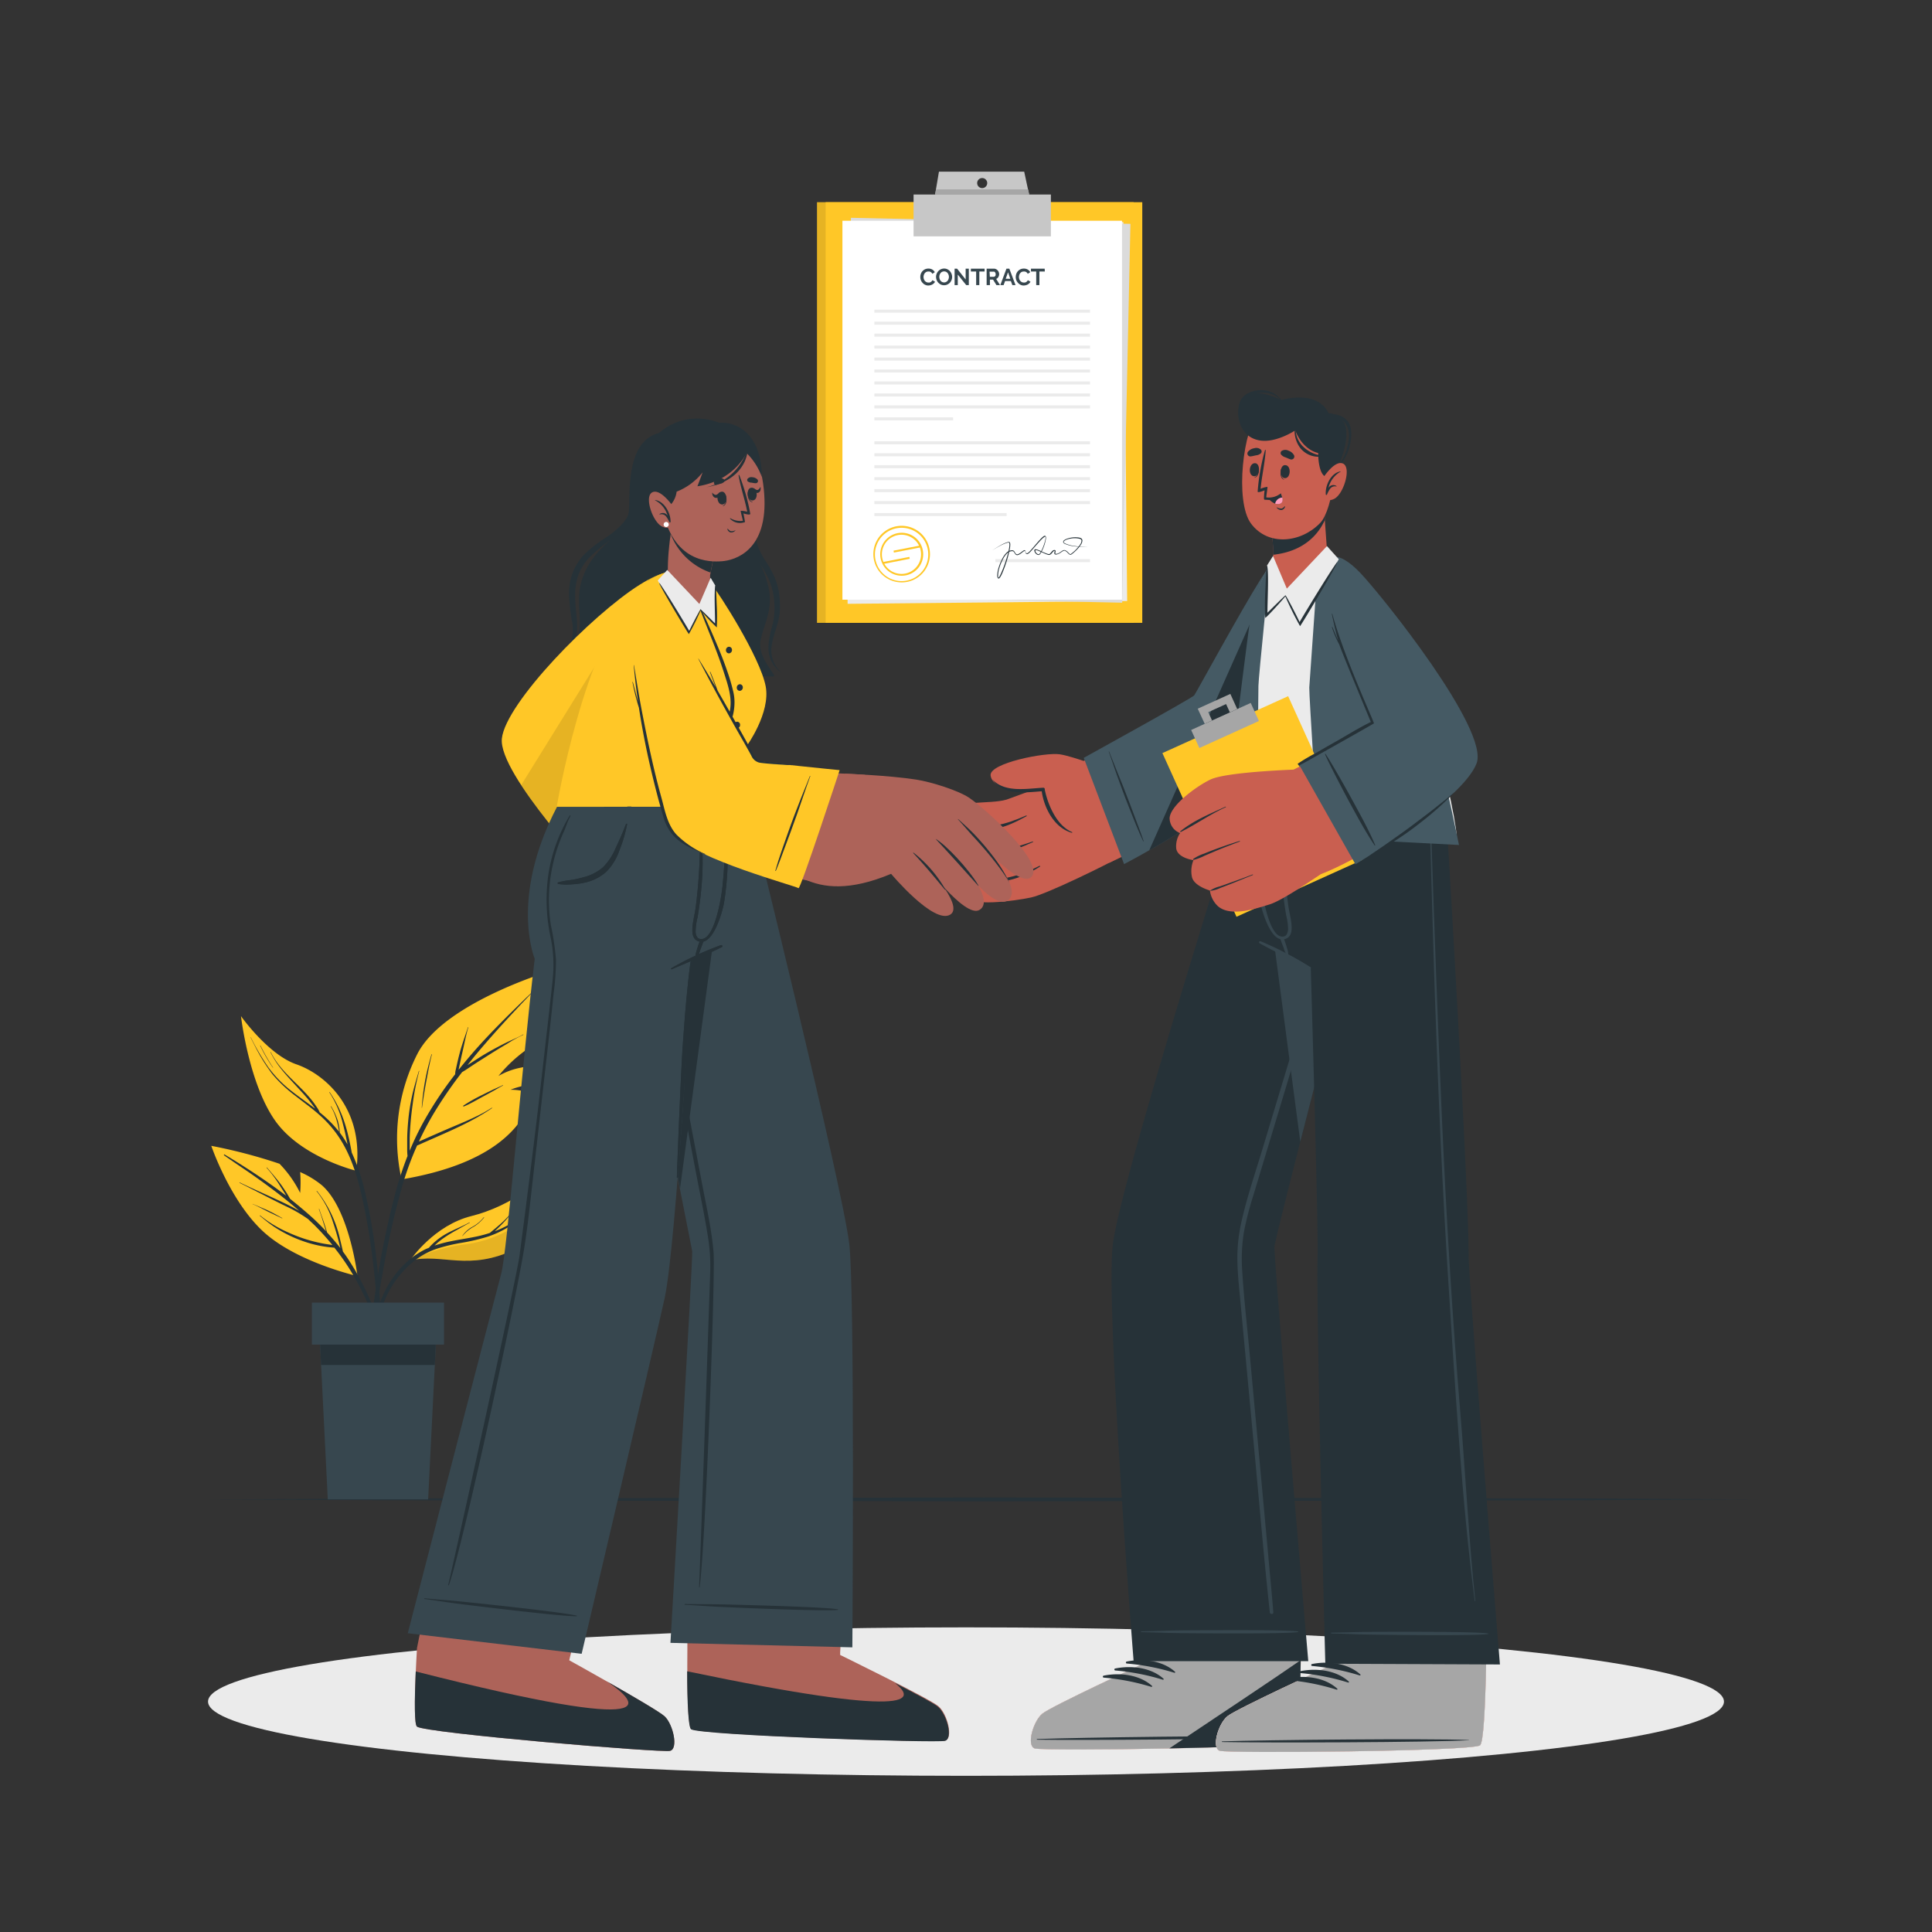 <svg xmlns="http://www.w3.org/2000/svg" viewBox="0 0 500 500"><rect x="0" y="0" width="500" height="500" fill="#333333" stroke="none"/><g id="freepik--Shadow--inject-124"><ellipse cx="250" cy="440.37" rx="196.16" ry="19.21" style="fill:#ebebeb"></ellipse></g><g id="freepik--Floor--inject-124"><polygon points="52.94 388.04 103.35 387.79 153.76 387.71 254.59 387.54 355.42 387.7 405.83 387.79 456.25 388.04 405.83 388.28 355.42 388.37 254.59 388.54 153.76 388.37 103.35 388.28 52.94 388.04" style="fill:#263238"></polygon></g><g id="freepik--Plant--inject-124"><path d="M92.51,330.25s-15.75-3.57-24.38-11.52-13.45-22.19-13.45-22.19a135.69,135.69,0,0,1,17.66,4.64,29.58,29.58,0,0,1,5.34,7.55,35.44,35.44,0,0,0,0-5.4,24,24,0,0,1,5.61,3.4C90.48,313,92.51,330.25,92.51,330.25Z" style="fill:#FFC727"></path><path d="M64.51,303.46C62.37,302,60.18,300.54,58,299a.12.12,0,0,1,.13-.21c4.06,2.43,8.06,5,11.93,7.73,1.35.95,2.67,1.93,4,2.93l-.27-.46c-.47-.79-1-1.57-1.47-2.34A33.11,33.11,0,0,0,69,302.22c0-.05,0-.12.08-.07,1.22,1.41,2.44,2.81,3.56,4.31.54.72,1,1.45,1.5,2.21.25.39.48.79.71,1.19l.23.4c2,1.6,4,3.27,5.91,5q1.76,1.63,3.39,3.38c-.61-1.9-1.14-3.83-1.85-5.71,0-.06.08-.09.1,0,.69,2,1.44,3.94,2,6q1.82,2,3.45,4.06l-.06-.25c-.18-.75-.37-1.49-.56-2.22-.39-1.43-.81-2.84-1.29-4.24a24.47,24.47,0,0,0-4.23-8c0-.05,0-.12.08-.07a30.66,30.66,0,0,1,6,12.59c.17.67.33,1.34.48,2,.08.36.18.72.24,1.09.47.64.94,1.29,1.39,2a68.35,68.35,0,0,1,6.66,13.06,151.54,151.54,0,0,1,5,15.73.09.09,0,0,1-.17,0c-3.07-9.21-6.22-18.56-11.49-26.79a59.66,59.66,0,0,0-3.6-5,29.77,29.77,0,0,1-7.65-1.53,33.77,33.77,0,0,1-7.68-3.7c-1.38-.9-2.65-1.94-3.93-3a.06.06,0,1,1,.07-.09,31.6,31.6,0,0,0,7.22,4.37,39,39,0,0,0,7.94,2.66c1.16.26,2.34.44,3.52.6q-2.19-2.68-4.64-5.14c-.54-.53-1.09-1-1.63-1.55A37.25,37.25,0,0,0,74,312.18c-2.58-1.25-5.12-2.57-7.67-3.87-1.45-.73-2.88-1.48-4.33-2.19-.06,0,0-.12.06-.09,2.59,1.25,5.21,2.41,7.83,3.61,2.45,1.13,4.94,2.26,7.3,3.58l.3.18c-2.13-1.86-4.34-3.63-6.6-5.33Q67.74,305.7,64.51,303.46Z" style="fill:#263238"></path><path d="M65.41,311.58c1.28.56,2.58,1.06,3.85,1.65s2.54,1.32,3.77,2c.06,0,0,.11,0,.09-1.25-.6-2.52-1.17-3.77-1.79s-2.53-1.33-3.83-1.9C65.31,311.65,65.34,311.55,65.41,311.58Z" style="fill:#263238"></path><path d="M143.65,250.91A22.47,22.47,0,0,0,139,264c-.06,1.41.17,3.37.33,5.69A37.23,37.23,0,0,0,129,278.46,18.7,18.7,0,0,1,139.39,276a30.21,30.21,0,0,1-.6,4.71,17.65,17.65,0,0,0-6.68,1.32,14.83,14.83,0,0,1,6,1.2c-2.8,8.93-11.15,18.1-34.18,22A48.27,48.27,0,0,1,108,272.78C114.93,259.2,143.65,250.91,143.65,250.91Z" style="fill:#FFC727"></path><path d="M96,343.4c.4-3.81.91-7.62,1.49-11.41a228.26,228.26,0,0,1,4.65-22.55,88.52,88.52,0,0,1,3.33-10.27,14.33,14.33,0,0,1-.09-1.85c0-.74,0-1.47,0-2.21,0-1.48.09-2.95.21-4.42a52.78,52.78,0,0,1,1.42-8.64c.42-1.64.91-3.25,1.39-4.88,0-.06.12,0,.1,0a64.71,64.71,0,0,0-1.7,8.62,81,81,0,0,0-.77,8.65c0,.79,0,1.58,0,2.37,0,.34,0,.68,0,1a73.16,73.16,0,0,1,3.88-8,97,97,0,0,1,7.89-11.8,5.08,5.08,0,0,1,.18-1.29c.11-.51.22-1,.34-1.54.24-1.05.5-2.1.78-3.14.58-2.08,1.33-4.1,2-6.16a.05.05,0,1,1,.1,0c-.61,2-1,4.15-1.48,6.23-.23,1-.46,2-.68,3.08-.12.52-.23,1-.33,1.55a.36.36,0,0,0,0,.11q1.39-1.75,2.85-3.47c4.4-5.16,9.22-9.92,14.08-14.64.59-.58,1.2-1.15,1.81-1.72a0,0,0,1,1,.07.07c-4.64,4.84-9.2,9.74-13.53,14.86q-1.55,1.83-3,3.7l1.57-1c1.34-.88,2.7-1.73,4.09-2.51s2.81-1.55,4.25-2.26,3.05-1.33,4.48-2.16c.06,0,.11.07.05.09a33.73,33.73,0,0,0-4.2,2.33c-1.41.83-2.81,1.67-4.18,2.54s-2.72,1.71-4.06,2.58c-1.12.73-2.23,1.53-3.39,2.2a109.24,109.24,0,0,0-7.38,10.74,78.07,78.07,0,0,0-3.81,7.24c.27-.13.55-.24.82-.36l2.11-.94,4.08-1.78c2.58-1.12,5.2-2.15,7.74-3.39a35.31,35.31,0,0,0,4.13-2.29c.06,0,.11.05.06.09-4.73,3.26-10,5.55-15.25,7.86l-2.27,1c-.62.27-1.24.58-1.88.82a79.15,79.15,0,0,0-3.9,10.68,214.7,214.7,0,0,0-5,22.28C97.6,337,96.7,344.53,96,352.14c-.08.95-.17,1.89-.28,2.84a.3.3,0,0,1-.6,0C95.17,351.11,95.57,347.24,96,343.4Z" style="fill:#263238"></path><path d="M110,279.78c.42-2.34,1-4.63,1.67-6.92,0-.07.12,0,.11,0-.59,2.25-1,4.54-1.43,6.83s-.81,4.66-1.14,7a0,0,0,0,1-.06,0A60.21,60.21,0,0,1,110,279.78Z" style="fill:#263238"></path><path d="M119.92,286.13a42.36,42.36,0,0,1,5-2.82c.84-.43,1.69-.84,2.54-1.25s1.78-.78,2.65-1.22c.07,0,.12.06.06.09-.85.43-1.65.94-2.47,1.39s-1.71.94-2.56,1.4c-1.69.9-3.34,1.91-5.11,2.64A.13.13,0,0,1,119.92,286.13Z" style="fill:#263238"></path><path d="M92.22,303S77.65,299.5,71,289.73c-6.39-9.34-8.45-25.25-8.62-26.65.27,1.29,3.27,15.19,13.19,21.67C83.12,289.71,90.46,293.79,92.22,303Z" style="fill:#263238;opacity:0.1"></path><path d="M78.77,277.81a18.51,18.51,0,0,1,5.37,8.85s0,0,0,0a21.8,21.8,0,0,0-5.4-8.78C78.65,277.84,78.72,277.76,78.77,277.81Z" style="fill:#263238"></path><path d="M92.22,303S77.65,299.5,71,289.73c-6.39-9.34-8.45-25.25-8.62-26.65a.62.62,0,0,1,0-.09s7,9.93,14.33,12.46S94.32,286.75,92.22,303Z" style="fill:#FFC727"></path><path d="M64.91,268.46a60.58,60.58,0,0,0,4.5,7.71,31,31,0,0,0,6,6.16c2,1.57,4.07,3,6.07,4.54l0-.07c-.38-.56-.78-1.1-1.2-1.63-.83-1.07-1.74-2.08-2.66-3.07-1.81-2-3.66-3.89-5.28-6A22.48,22.48,0,0,1,70,272.32c0-.06.07-.1.1,0,2.37,4.93,7.09,8.08,10.45,12.24a20.2,20.2,0,0,1,1.35,1.84,7.66,7.66,0,0,1,.84,1.48,31.05,31.05,0,0,1,5,5,19.48,19.48,0,0,0-.59-2.83,14,14,0,0,0-1.54-3.68.05.05,0,0,1,.09-.06,17.64,17.64,0,0,1,1.7,3.66,13.06,13.06,0,0,1,.53,3.15h0a27.89,27.89,0,0,1,2,3.06c-.06-.31-.11-.62-.18-.93-.29-1.46-.61-2.9-1-4.34a26.05,26.05,0,0,0-3.51-8.2.05.05,0,0,1,.09-.06,31.07,31.07,0,0,1,3.89,8c.46,1.43.83,2.88,1.16,4.35.16.71.3,1.43.44,2.15.07.38.15.76.21,1.14a52.09,52.09,0,0,1,3.36,9.88,143.68,143.68,0,0,1,3.11,18.42,152.21,152.21,0,0,1,1,19.56c0,.82-.06,1.64-.1,2.46,0,.21-.33.24-.34,0-.14-3.24-.23-6.47-.42-9.7s-.47-6.46-.82-9.68a173.84,173.84,0,0,0-3-18.84c-1.18-5.32-2.72-10.69-5.63-15.35a28.86,28.86,0,0,0-5.25-6.25c-2-1.84-4.28-3.44-6.43-5.14A35.58,35.58,0,0,1,70.5,278a46.52,46.52,0,0,1-4.64-7.52c-.34-.66-.69-1.32-1-2C64.79,268.46,64.88,268.4,64.91,268.46Z" style="fill:#263238"></path><path d="M67.42,270.6a49.88,49.88,0,0,0,3.25,5.68s0,.08-.07,0a39.63,39.63,0,0,1-3.28-5.69C67.29,270.57,67.39,270.54,67.42,270.6Z" style="fill:#263238"></path><path d="M145.68,296.54s.23,20.7-12.15,26.68-19,1-27.42,3h0c.33-.5,6.33-9.13,15.88-11.5C131.82,312.26,142.7,305.16,145.68,296.54Z" style="fill:#FFC727"></path><path d="M145.68,296.54s.23,20.7-12.15,26.68-19,1-27.42,3h0a46.87,46.87,0,0,1,14.08-4.15C128,321.12,142.91,316,145.68,296.54Z" style="opacity:0.1"></path><path d="M105.29,326.59a21,21,0,0,1,4.92-3.34l.81-.34a6.27,6.27,0,0,1,.42-.48c.37-.38.76-.76,1.16-1.1a17.5,17.5,0,0,1,2.49-1.8c2.06-1.21,4.3-2,6.4-3.17.06,0,.11.06.05.09-1,.54-2,1.14-3.05,1.72s-2,1.12-2.94,1.74a20.62,20.62,0,0,0-2.45,1.84q-.31.28-.63.6a35.23,35.23,0,0,1,4.18-1.11c2.27-.46,4.56-.78,6.82-1.26a34,34,0,0,0,3.29-.89c1-.83,2-1.65,3-2.54A24.45,24.45,0,0,0,133,313c0-.06.13,0,.09.05a36.87,36.87,0,0,1-5.07,5.6c.53-.2,1.06-.42,1.58-.65a25.53,25.53,0,0,0,10.55-8.78.05.05,0,1,1,.09.06,29,29,0,0,1-8.53,8.19,25.64,25.64,0,0,1-5.4,2.55,51,51,0,0,1-6.7,1.59,46.34,46.34,0,0,0-6.56,1.56,19.83,19.83,0,0,0-5.5,2.89,25.74,25.74,0,0,0-7.42,9.2A46.17,46.17,0,0,0,96,350.4c0,.22-.37.22-.36,0C96.26,341.69,98.58,332.63,105.29,326.59Z" style="fill:#263238"></path><path d="M119.66,319.84a7.13,7.13,0,0,1,2.54-2.31,9.43,9.43,0,0,0,3-2.51s.13,0,.09.06a10.15,10.15,0,0,1-2.67,2.39,9.59,9.59,0,0,0-2.92,2.41A0,0,0,1,1,119.66,319.84Z" style="fill:#263238"></path><polygon points="113.09 341.87 112.53 353.25 110.8 388.04 84.83 388.04 83.1 353.25 82.54 341.87 113.09 341.87" style="fill:#37474f"></polygon><polygon points="113.09 341.87 112.53 353.25 83.1 353.25 82.54 341.87 113.09 341.87" style="fill:#263238"></polygon><rect x="80.72" y="337.12" width="34.19" height="10.86" style="fill:#37474f"></rect></g><g id="freepik--Agreement--inject-124"><rect x="211.44" y="52.33" width="81.95" height="108.86" style="fill:#FFC727"></rect><g style="opacity:0.1"><rect x="211.44" y="52.33" width="81.95" height="108.86"></rect></g><rect x="213.67" y="52.33" width="81.95" height="108.86" style="fill:#FFC727"></rect><rect x="219.14" y="57.13" width="72.35" height="98.07" transform="matrix(1, -0.01, 0.01, 1, -1.33, 3.26)" style="fill:#ebebeb"></rect><rect x="206.27" y="69.99" width="98.07" height="72.35" transform="translate(143.66 359.12) rotate(-88.76)" style="fill:#dbdbdb"></rect><rect x="218.02" y="57.13" width="72.35" height="98.07" style="fill:#fff"></rect><rect x="226.29" y="80.14" width="55.81" height="0.79" style="fill:#ebebeb"></rect><rect x="226.29" y="83.24" width="55.81" height="0.79" style="fill:#ebebeb"></rect><rect x="226.29" y="86.34" width="55.81" height="0.79" style="fill:#ebebeb"></rect><rect x="226.29" y="89.43" width="55.81" height="0.79" style="fill:#ebebeb"></rect><rect x="226.29" y="92.53" width="55.81" height="0.79" style="fill:#ebebeb"></rect><rect x="226.29" y="95.62" width="55.81" height="0.79" style="fill:#ebebeb"></rect><rect x="226.29" y="98.72" width="55.81" height="0.79" style="fill:#ebebeb"></rect><rect x="226.29" y="101.82" width="55.81" height="0.79" style="fill:#ebebeb"></rect><rect x="226.29" y="104.91" width="55.81" height="0.79" style="fill:#ebebeb"></rect><rect x="226.29" y="108.01" width="20.37" height="0.79" style="fill:#ebebeb"></rect><rect x="226.29" y="114.2" width="55.81" height="0.79" style="fill:#ebebeb"></rect><rect x="226.29" y="117.3" width="55.81" height="0.79" style="fill:#ebebeb"></rect><rect x="226.29" y="120.39" width="55.81" height="0.79" style="fill:#ebebeb"></rect><rect x="226.29" y="123.49" width="55.81" height="0.79" style="fill:#ebebeb"></rect><rect x="226.29" y="126.58" width="55.81" height="0.79" style="fill:#ebebeb"></rect><rect x="226.29" y="129.68" width="55.81" height="0.79" style="fill:#ebebeb"></rect><rect x="226.29" y="132.78" width="34.22" height="0.79" style="fill:#ebebeb"></rect><rect x="257.61" y="144.7" width="24.49" height="0.79" style="fill:#ebebeb"></rect><path d="M238.18,71.63a2.06,2.06,0,0,1,.14-.77,2,2,0,0,1,.41-.68,2.19,2.19,0,0,1,.66-.49,2.11,2.11,0,0,1,.89-.18,1.92,1.92,0,0,1,1,.25,1.67,1.67,0,0,1,.64.68l-.63.43a1.14,1.14,0,0,0-.21-.3.87.87,0,0,0-.25-.19,1.15,1.15,0,0,0-.29-.11,1.53,1.53,0,0,0-.3,0,1.16,1.16,0,0,0-.54.12,1.35,1.35,0,0,0-.38.33,1.25,1.25,0,0,0-.23.46,1.49,1.49,0,0,0-.08.5,1.71,1.71,0,0,0,.09.55,1.58,1.58,0,0,0,.25.46,1.23,1.23,0,0,0,.4.31,1.07,1.07,0,0,0,.51.12l.3,0a1,1,0,0,0,.29-.12,1.1,1.1,0,0,0,.46-.49l.67.39a1.1,1.1,0,0,1-.29.42,2.17,2.17,0,0,1-.42.31,2.23,2.23,0,0,1-.51.19,2.49,2.49,0,0,1-.53.07,1.78,1.78,0,0,1-.83-.2,2,2,0,0,1-.65-.5,2.1,2.1,0,0,1-.43-.7A2.22,2.22,0,0,1,238.18,71.63Z" style="fill:#37474f"></path><path d="M244.33,73.82a2,2,0,0,1-.85-.18,2.47,2.47,0,0,1-.66-.49,2.26,2.26,0,0,1-.57-1.49,2.1,2.1,0,0,1,.16-.82,2.26,2.26,0,0,1,.44-.69,1.94,1.94,0,0,1,.66-.47,2,2,0,0,1,.84-.18,1.82,1.82,0,0,1,.84.19,2.1,2.1,0,0,1,.65.49,2.37,2.37,0,0,1,.42.7,2.17,2.17,0,0,1,.15.79,2,2,0,0,1-.16.81,2.06,2.06,0,0,1-.43.69,2,2,0,0,1-.66.47A1.9,1.9,0,0,1,244.33,73.82Zm-1.24-2.16a1.6,1.6,0,0,0,.09.53,1.19,1.19,0,0,0,.24.46,1.12,1.12,0,0,0,.39.32,1.11,1.11,0,0,0,.52.12,1,1,0,0,0,.53-.13,1.12,1.12,0,0,0,.39-.32,1.35,1.35,0,0,0,.24-.46,1.54,1.54,0,0,0,.09-.52,1.6,1.6,0,0,0-.09-.53,1.36,1.36,0,0,0-.25-.46,1.12,1.12,0,0,0-.39-.32,1.21,1.21,0,0,0-.52-.11,1.15,1.15,0,0,0-.53.12,1.12,1.12,0,0,0-.39.32,1.6,1.6,0,0,0-.32,1Z" style="fill:#37474f"></path><path d="M247.87,71.06v2.73h-.82V69.53h.64l2.22,2.8V69.54h.82v4.25h-.67Z" style="fill:#37474f"></path><path d="M254.81,70.26h-1.36v3.53h-.82V70.26h-1.37v-.73h3.55Z" style="fill:#37474f"></path><path d="M255.34,73.79V69.53h1.88a1.19,1.19,0,0,1,.54.12,1.27,1.27,0,0,1,.43.33,1.51,1.51,0,0,1,.29.45,1.55,1.55,0,0,1,.1.52,1.42,1.42,0,0,1-.21.75,1.16,1.16,0,0,1-.56.49l1,1.6h-.93L257,72.36h-.81v1.43Zm.83-2.15h1a.43.43,0,0,0,.22-.06.47.47,0,0,0,.17-.15.7.7,0,0,0,.11-.21.84.84,0,0,0,0-.27.64.64,0,0,0-.05-.28.78.78,0,0,0-.12-.22.62.62,0,0,0-.19-.14.41.41,0,0,0-.21,0h-1Z" style="fill:#37474f"></path><path d="M260.47,69.53h.74l1.61,4.26H262l-.39-1.06h-1.49l-.39,1.06h-.85Zm1,2.62-.59-1.68-.61,1.68Z" style="fill:#37474f"></path><path d="M262.88,71.63a2.28,2.28,0,0,1,.14-.77,2,2,0,0,1,.41-.68,2.19,2.19,0,0,1,.66-.49,2.11,2.11,0,0,1,.89-.18,2,2,0,0,1,1,.25,1.74,1.74,0,0,1,.64.68l-.64.43a1.12,1.12,0,0,0-.2-.3.91.91,0,0,0-.26-.19,1,1,0,0,0-.29-.11l-.29,0a1.2,1.2,0,0,0-.55.12,1.35,1.35,0,0,0-.38.33,1.42,1.42,0,0,0-.23.46,1.8,1.8,0,0,0-.08.5,1.71,1.71,0,0,0,.09.55,1.4,1.4,0,0,0,.26.46,1.3,1.3,0,0,0,.39.31,1.07,1.07,0,0,0,.51.12l.3,0a1.25,1.25,0,0,0,.3-.12,1.21,1.21,0,0,0,.26-.2,1,1,0,0,0,.19-.29l.68.39a1.25,1.25,0,0,1-.3.42,1.9,1.9,0,0,1-.42.31,2.23,2.23,0,0,1-.51.19,2.41,2.41,0,0,1-.53.07,1.78,1.78,0,0,1-.83-.2,2,2,0,0,1-.65-.5,2.49,2.49,0,0,1-.43-.7A2.22,2.22,0,0,1,262.88,71.63Z" style="fill:#37474f"></path><path d="M270.4,70.26H269v3.53h-.83V70.26h-1.36v-.73h3.55Z" style="fill:#37474f"></path><path d="M256.86,142.41c.61-.42,1.24-.81,1.88-1.18a9.3,9.3,0,0,1,2-.92,2.74,2.74,0,0,1,.28-.05.3.3,0,0,1,.31.1,1.12,1.12,0,0,1,.13.58,6.73,6.73,0,0,1-.12,1.11c-.13.73-.31,1.45-.51,2.17a33,33,0,0,1-1.47,4.19,6.86,6.86,0,0,1-.53,1,1.31,1.31,0,0,1-.2.23.28.28,0,0,1-.19.08.14.14,0,0,1-.13-.05l-.07-.06a1.23,1.23,0,0,1-.16-.6,7.43,7.43,0,0,1,.39-2.2,12.82,12.82,0,0,1,.84-2.07,6.13,6.13,0,0,1,1.3-1.82,2.05,2.05,0,0,1,1-.48,1.27,1.27,0,0,1,.58,0,.92.92,0,0,1,.41.42,2.39,2.39,0,0,0,.31.45.45.45,0,0,0,.44.15,3,3,0,0,0,.93-.55l.45-.33a1.94,1.94,0,0,1,.24-.15.27.27,0,0,1,.31,0c.14.18.11.37.18.53a.33.33,0,0,0,.38.25,3.39,3.39,0,0,0,.81-.71c.25-.27.49-.55.74-.83.48-.56.95-1.12,1.45-1.68.25-.27.5-.54.76-.8a5,5,0,0,1,.43-.37,1.28,1.28,0,0,1,.25-.15.42.42,0,0,1,.16,0,.19.19,0,0,1,.17.1.93.93,0,0,1,.08.58,5,5,0,0,1-.09.56c-.08.37-.18.72-.29,1.08a11.25,11.25,0,0,1-.89,2.05,2.15,2.15,0,0,1-.35.46.41.41,0,0,1-.32.13,1,1,0,0,1-.3-.08,1.39,1.39,0,0,1-.74-.91.46.46,0,0,1,0-.34.32.32,0,0,1,.14-.14.34.34,0,0,1,.19,0,2.38,2.38,0,0,1,.57.13c.36.13.7.28,1,.43s.67.3,1,.43a3.45,3.45,0,0,0,.51.18l.25.06a.48.48,0,0,0,.2,0c.28-.14.47-.49.74-.76a.87.87,0,0,1,.57-.29.33.33,0,0,1,.23.07.32.32,0,0,1,.07.23,1.25,1.25,0,0,1-.05.3c0,.17-.07.38,0,.38s.27,0,.43,0a2.7,2.7,0,0,0,.93-.49,5.46,5.46,0,0,1,.47-.31.85.85,0,0,1,.62-.15,2.24,2.24,0,0,1,.94.69,3.14,3.14,0,0,0,.4.34.18.18,0,0,0,.14,0l.21-.13c.29-.21.57-.46.84-.7a10.08,10.08,0,0,0,1.42-1.65,1.84,1.84,0,0,0,.36-1c0-.33-.34-.48-.69-.53a5.87,5.87,0,0,0-2.17,0,5.45,5.45,0,0,0-1.05.29,2.09,2.09,0,0,0-.46.26c-.14.1-.26.24-.22.37a.62.62,0,0,0,.35.32c.16.08.34.14.51.21.34.12.69.22,1.05.31a24.76,24.76,0,0,0,4.4.42v0a22.68,22.68,0,0,1-4.43-.32,10,10,0,0,1-1.07-.3c-.17-.07-.35-.12-.52-.2a.78.78,0,0,1-.44-.42.55.55,0,0,1,.27-.54,2.06,2.06,0,0,1,.5-.28,5.85,5.85,0,0,1,1.08-.33,6.24,6.24,0,0,1,2.24-.06,1.77,1.77,0,0,1,.56.19.68.68,0,0,1,.32.55,2,2,0,0,1-.38,1.1,8.8,8.8,0,0,1-1.46,1.7,7.53,7.53,0,0,1-.86.73,2,2,0,0,1-.26.16.43.43,0,0,1-.38-.06,2.36,2.36,0,0,1-.44-.38,2.22,2.22,0,0,0-.81-.61c-.28,0-.59.21-.89.42a3,3,0,0,1-1,.53.82.82,0,0,1-.65,0,.4.4,0,0,1-.13-.37,2.27,2.27,0,0,1,.06-.3,1.14,1.14,0,0,0,.05-.24s0,0,0,0,0,0,0,0a.74.74,0,0,0-.4.21c-.25.24-.42.59-.81.8a.62.62,0,0,1-.33.07,1.32,1.32,0,0,1-.3-.07,4.76,4.76,0,0,1-.53-.19l-1-.44c-.34-.15-.67-.3-1-.43a2,2,0,0,0-.5-.12c-.12,0-.19.09-.16.25a1.18,1.18,0,0,0,.62.76.88.88,0,0,0,.23.07c.05,0,.1,0,.17-.08a2.24,2.24,0,0,0,.32-.41,11,11,0,0,0,.89-2c.11-.34.22-.7.3-1a3.38,3.38,0,0,0,.09-.54.86.86,0,0,0,0-.49c-.05-.1-.26,0-.39.12a4.58,4.58,0,0,0-.42.35c-.26.25-.51.52-.76.79-.5.55-1,1.11-1.47,1.67l-.74.82a3.33,3.33,0,0,1-.86.72.42.42,0,0,1-.48-.29c-.07-.17-.06-.39-.16-.5s-.13,0-.21,0l-.23.14-.44.34a2.91,2.91,0,0,1-1,.57.58.58,0,0,1-.56-.17,3.54,3.54,0,0,1-.33-.46c-.1-.15-.19-.32-.34-.36a1,1,0,0,0-.52,0,1.83,1.83,0,0,0-.94.47,5.9,5.9,0,0,0-1.25,1.78,12.34,12.34,0,0,0-.8,2,7.23,7.23,0,0,0-.36,2.15.92.92,0,0,0,.12.46l0,0h0l0,0a1.6,1.6,0,0,0,.16-.19,9.72,9.72,0,0,0,.51-1,33.65,33.65,0,0,0,1.5-4.15,19.84,19.84,0,0,0,.53-2.15,6.63,6.63,0,0,0,.13-1.08,1.12,1.12,0,0,0-.1-.5.17.17,0,0,0-.19-.05c-.08,0-.17,0-.26.05a9.66,9.66,0,0,0-2,.86c-.65.35-1.28.73-1.9,1.13Z" style="fill:#263238"></path><path d="M233.36,150.72a7.32,7.32,0,1,1,4.09-13.38,7.25,7.25,0,0,1,3.09,4.67h0a7.31,7.31,0,0,1-5.78,8.58A7.45,7.45,0,0,1,233.36,150.72Zm0-14.13a7.34,7.34,0,0,0-1.31.12,6.9,6.9,0,1,0,1.31-.12Z" style="fill:#FFC727"></path><path d="M233.35,149a5.56,5.56,0,0,1-4.6-8.66,5.56,5.56,0,1,1,5.67,8.56A5.61,5.61,0,0,1,233.35,149Zm0-10.61a5.39,5.39,0,0,0-1,.09,5.07,5.07,0,1,0,1-.09Z" style="fill:#FFC727"></path><rect x="231.24" y="141.82" width="6.98" height="0.5" transform="translate(-22.84 47.51) rotate(-11.02)" style="fill:#FFC727"></rect><rect x="228.48" y="144.76" width="6.98" height="0.5" transform="translate(-23.45 47.04) rotate(-11.02)" style="fill:#FFC727"></rect><rect x="236.43" y="50.34" width="35.54" height="10.83" style="fill:#c7c7c7"></rect><path d="M265.06,44.42H243l-1,5.92h24.33Zm-10.87,4.26a1.3,1.3,0,1,1,1.3-1.3A1.3,1.3,0,0,1,254.19,48.68Z" style="fill:#c7c7c7"></path><polygon points="266.36 50.34 242.03 50.34 242.25 49.01 266.07 49.01 266.36 50.34" style="fill:#a6a6a6"></polygon></g><g id="freepik--character-2--inject-124"><path d="M267.79,452.5c2.2.71,65-.1,67.33-1.65.91-.58,1.33-9.73,1.51-20.8v-.35c0-2.28.07-4.63.08-7,0-.33,0-.66,0-1l-3.05-32.56-42,.42,4.14,32.26.05,1.28.25,6.67,0,.69s-23.89,11.06-26.31,13S265.58,451.8,267.79,452.5Z" style="fill:#c95f50"></path><path d="M267.79,452.5c2.2.71,65-.1,67.33-1.65.91-.58,1.33-9.73,1.51-20.8v-.35c0-2.28.07-4.63.08-7,0-.33,0-.66,0-1l-40.89.12.05,1.28.25,6.67,0,.69s-23.89,11.06-26.31,13S265.58,451.8,267.79,452.5Z" style="fill:#ebebeb"></path><path d="M267.78,452.49c1.13.37,18.19.33,34.85,0,3.35-.06,6.69-.14,9.86-.23,11.89-.32,21.71-.81,22.63-1.41s1.31-9.46,1.49-20.33c0-.16,0-.31,0-.46s0-.24,0-.36h-.05l-40.45.08,0,.69s-23.89,11.05-26.31,13S265.58,451.79,267.78,452.49Z" style="fill:#a6a6a6"></path><path d="M268.46,450.06c10.58-.4,53.28-1,63.76-.59.09,0,.09.06,0,.06-10.48.63-53.18.88-63.76.7C268.24,450.23,268.24,450.06,268.46,450.06Z" style="fill:#263238"></path><path d="M291.63,430c4.15-.84,9.25-.26,12.47,2.66.12.12,0,.29-.17.25a58.89,58.89,0,0,0-12.28-2.39A.26.26,0,0,1,291.63,430Z" style="fill:#263238"></path><path d="M288.64,431.8c4.16-.84,9.26-.26,12.48,2.66.12.12,0,.29-.18.25a58.8,58.8,0,0,0-12.27-2.39A.26.26,0,0,1,288.64,431.8Z" style="fill:#263238"></path><path d="M285.66,433.65c4.16-.83,9.26-.26,12.48,2.66.12.12,0,.29-.18.25a58.8,58.8,0,0,0-12.27-2.39A.26.26,0,0,1,285.66,433.65Z" style="fill:#263238"></path><path d="M302.63,452.48c3.35-.06,6.69-.14,9.86-.23,11.89-.32,21.71-.81,22.63-1.41s1.31-9.46,1.49-20.33c0-.16,0-.31,0-.46s0-.24,0-.36h-.05C331,433.58,311.51,446.58,302.63,452.48Z" style="fill:#263238"></path><path d="M293.38,429.91h45.2s-9.1-105.58-8.75-107.42c.46-2.36,3.12-13.05,6.68-27,1.11-4.37,2.31-9.05,3.56-13.91,3.37-13.14,7.09-27.49,10.32-40,4.86-18.71,8.65-33.25,8.65-33.25H320.73s-4.46,14.15-10.09,32.57C301.47,270.83,289.22,312,288,322,286.05,338.21,293.38,429.91,293.38,429.91Z" style="fill:#263238"></path><path d="M295.38,422.2c6.9-.14,4.92-.2,11.82-.27,3.38,0,25.59-.22,28.74.3a.07.07,0,0,1,0,.14c-3.15.52-25.36.33-28.74.3-6.9-.07-4.92-.13-11.82-.27A.1.1,0,0,1,295.38,422.2Z" style="fill:#37474f"></path><path d="M321.33,316c1.48-6.54,3.7-12.94,5.62-19.35q5.88-19.56,11.83-39.08,3-9.77,6-19.52,1.51-4.93,3.05-9.85c1-3.21,2.15-6.39,3.06-9.63.37-1.31.57-.59.1,1.08-1,3.37-1.9,6.75-2.88,10.11q-2.93,10-5.88,20-5.88,19.87-11.86,39.7-3,9.94-6,19.9A81.17,81.17,0,0,0,321.9,319a44.28,44.28,0,0,0-.39,10.29c.43,6.92,1.23,13.82,1.87,20.72l1.92,20.75q1.9,20.64,3.79,41.28c.15,1.75.31,3.49.44,5.24,0,.58-.84.54-.9,0-1.49-13.6-2.63-27.25-3.91-40.88l-3.81-40.68c-.32-3.41-.68-6.82-.68-10.24A42.44,42.44,0,0,1,321.33,316Z" style="fill:#37474f"></path><path d="M325.08,208.34c2.66,20.57,7.73,59.15,11.43,87.14,8.64-33.91,22.53-87.14,22.53-87.14Z" style="fill:#37474f"></path><path d="M315.67,453.1c2.2.72,65,.14,67.34-1.4.91-.57,1.36-9.73,1.59-20.8v-.34c0-2.29.09-4.64.1-7,0-.33,0-.65,0-1,.14-16-1-32.56-1-32.56l-41,.27,1.15,32.26,0,1.27.23,6.68,0,.69s-23.92,11-26.36,12.94S313.47,452.39,315.67,453.1Z" style="fill:#c95f50"></path><path d="M315.67,453.1c2.2.72,65,.14,67.34-1.4.91-.57,1.36-9.73,1.59-20.8v-.34c0-2.29.09-4.64.1-7,0-.33,0-.65,0-1l-40.89,0,0,1.27.23,6.68,0,.69s-23.92,11-26.36,12.94S313.47,452.39,315.67,453.1Z" style="fill:#ebebeb"></path><path d="M315.67,453.1c2.2.72,65,.14,67.34-1.4.91-.57,1.36-9.73,1.59-20.8v-.34l-40.5-.08,0,.69s-23.92,11-26.36,12.94S313.47,452.39,315.67,453.1Z" style="fill:#a6a6a6"></path><path d="M316.36,450.66c10.58-.36,53.28-.8,63.76-.35.09,0,.09.06,0,.06-10.47.59-53.18.69-63.76.47C316.14,450.83,316.14,450.67,316.36,450.66Z" style="fill:#263238"></path><path d="M339.59,430.64c4.16-.82,9.26-.23,12.47,2.71.12.11,0,.29-.18.25a58.8,58.8,0,0,0-12.26-2.44A.26.26,0,0,1,339.59,430.64Z" style="fill:#263238"></path><path d="M336.61,432.48c4.15-.82,9.25-.23,12.46,2.71.12.11,0,.29-.17.25A58.89,58.89,0,0,0,336.63,433,.26.26,0,0,1,336.61,432.48Z" style="fill:#263238"></path><path d="M333.62,434.32c4.15-.82,9.25-.23,12.46,2.71.13.11,0,.29-.17.25a58.25,58.25,0,0,0-12.27-2.44A.26.26,0,0,1,333.62,434.32Z" style="fill:#263238"></path><path d="M322,208.34s.88,18.33,5.08,32.85c.34,1.2.7,2.38,1.09,3.51a68,68,0,0,1,11.05,5.67s.44,14.75.88,31.2c.49,18.39,1,38.89.89,43.24-.38,16.28,2,105.76,2,105.76l45.19.19s-8.17-99.94-8.11-105.9c.09-9.58-2.19-51.93-3.95-82.82-1.07-19-2-33.7-2-33.7Z" style="fill:#263238"></path><path d="M344.55,422.53c6.9-.11,4.92-.17,11.82-.21,3.38,0,25.59-.12,28.74.42a.07.07,0,0,1,0,.14c-3.16.51-25.36.22-28.74.17-6.9-.09-4.92-.14-11.82-.31A.11.11,0,0,1,344.55,422.53Z" style="fill:#37474f"></path><path d="M370.38,214.89c.83,25.21,1.71,50.43,2.84,75.63s2.65,50.57,4.77,75.8c1.18,14.09,2.3,33.92,3.82,48,0,.1-.14.13-.15,0-3.29-25-5.12-55.93-6.74-81.1s-2.72-50.38-3.58-75.58c-.48-14.26-.85-28.52-1.28-42.78C370.06,214.67,370.37,214.69,370.38,214.89Z" style="fill:#37474f"></path><path d="M326.27,243.61a84,84,0,0,1,12.92,6.76c.16.1,0,.36-.14.27-4.36-2.12-8.81-4.16-13.05-6.51A.29.29,0,0,1,326.27,243.61Z" style="fill:#37474f"></path><path d="M326.1,233.26c.42,2.22,2.64,10.34,6.07,9.84s1.75-5.35,1.26-8.57a134,134,0,0,1-1.18-20.22.13.13,0,0,0-.25,0,70.33,70.33,0,0,0-.16,14.65c.22,2.62.57,5.22,1,7.82a15.94,15.94,0,0,1,.52,3.79c-.11,1-.44,1.63-1.09,1.78-3.88.9-5.69-11.49-5.89-13.73a145.08,145.08,0,0,1-.73-14.53c0-.17-.26-.13-.27,0A74.14,74.14,0,0,0,326.1,233.26Z" style="fill:#37474f"></path><path d="M331.35,243c.27.8.59,1.59.88,2.38a7.29,7.29,0,0,0,.91,2c.07.1.25.08.26,0a5.65,5.65,0,0,0-.36-2.11,21,21,0,0,0-.87-2.57A.44.44,0,0,0,331.35,243Z" style="fill:#37474f"></path><path d="M336,152.73c-.42,7-4.6,39.84-11.39,47-4.67,4.92-25.24,17.93-37.33,23.47-3.19,1.47-12.72-23.38-8.33-25.5,5.56-2.68,27-14.57,30.46-17.08s10.58-20.1,18.4-32.16C331.79,142.24,336.39,145.37,336,152.73Z" style="fill:#c95f50"></path><path d="M289.34,222.08c-2.79,1.59-18.39,9.31-22.51,10.19s-16.15,2.57-17.14-.51,2.48-3.86,2.48-3.86-5.19-.1-5.91-3.29,4.74-4.22,4.74-4.22-5.33-.49-5.82-3.73,5.17-3.35,5.17-3.35-4.89-.22-4.17-3.06c.87-3.41,9.84-2,14.31-3.31,1-.3,20.15-7.52,20.15-7.52Z" style="fill:#c95f50"></path><path d="M249.87,213.33c6.6,1,9.66.33,15.7-2.28.11-.05.22.11.1.18-5.68,3.09-9.4,4.52-15.87,2.42C249.48,213.54,249.55,213.28,249.87,213.33Z" style="fill:#263238"></path><path d="M250.48,220.29c6.94.47,10.27-.25,16.79-2.52.1,0,.16.12.07.16-6.21,2.76-9.95,4.1-16.83,2.72C250.2,220.59,250.16,220.27,250.48,220.29Z" style="fill:#263238"></path><path d="M252.5,227.77c6.76,0,10.45-.66,16.49-3.68a.12.12,0,0,1,.13.21c-5.87,3.68-10.46,4.51-16.6,3.68C252.11,227.92,252.08,227.77,252.5,227.77Z" style="fill:#263238"></path><path d="M285.82,198.9s-7.78-3.08-11.5-3.68-18.39,2.28-17.95,5.48c.57,4.14,9.37,4.15,13.68,3.59,0,0,1.3,9.57,7.61,11S285.82,198.9,285.82,198.9Z" style="fill:#c95f50"></path><path d="M256.9,201.79c3.24,3.4,8.85,2.3,13.07,2.07a.38.38,0,0,1,.41.48c.82,4,3.13,9.35,7.06,11a.09.09,0,1,1-.06.18c-4.47-1.24-7.17-6.33-7.78-10.74-4.32.31-10,1.16-12.73-3C256.85,201.79,256.88,201.77,256.9,201.79Z" style="fill:#263238"></path><path d="M280.47,196.13l10.44,27.5s25.35-13.14,34.48-23.61c6.9-7.91,10.66-34.23,11-45.47s-4.88-13-10.1-4.71-16.7,29.42-17.23,30.12S280.47,196.13,280.47,196.13Z" style="fill:#455a64"></path><path d="M295.86,217.72c-1.39-2.91-2.55-5.95-3.74-8.94s-2.29-6-3.36-9c-.61-1.75-1.18-3.51-1.81-5.25,0-.06.08-.1.1,0,1.16,3,2.43,6,3.62,9s2.31,6,3.43,9c.64,1.73,1.32,3.46,1.89,5.21C296,217.74,295.89,217.79,295.86,217.72Z" style="fill:#263238"></path><path d="M336.41,154.55c-.36,11.24-4.12,37.56-11,45.47-6.2,7.11-19.89,15.46-28,20.07l33.31-74.94C334.09,143.33,336.67,146.55,336.41,154.55Z" style="fill:#263238"></path><path d="M319.25,214.56c1.49,1.24,57.44,2.78,57.71,2.36.7-1.14-8.63-56-33.95-73.33-4.46-3.06-10.35-1.09-13.36,1.19-1.5,1.14-5.26,9.5-6,16.72S318.31,213.77,319.25,214.56Z" style="fill:#ebebeb"></path><path d="M341.34,142.32s-2.4,34.22-2.5,35.61,2.32,38.86,2.32,38.86l36.42,1.89s-3.09-15.21-4.39-19.12c-.3-.89-6.33-31-17.47-44.05C345.48,143.49,341.34,142.32,341.34,142.32Z" style="fill:#455a64"></path><path d="M328.78,145.35s-3.12,30.26-3.1,32.16-.51,38.54-.51,38.54l-7.75-1.73s2.35-23.79,2.55-25.87,3-24.32,3.62-28.52C324.59,153.3,328.78,145.35,328.78,145.35Z" style="fill:#455a64"></path><rect x="308.83" y="185.45" width="35.72" height="46.5" transform="translate(-56.99 153.28) rotate(-24.35)" style="fill:#FFC727"></rect><rect x="308.58" y="185.18" width="16.93" height="5.13" transform="translate(683.34 227.63) rotate(155.58)" style="fill:#a6a6a6"></rect><polygon points="311.78 187.32 313.68 186.46 312.7 184.3 317.31 182.21 318.29 184.36 320.19 183.5 318.41 179.58 309.97 183.41 311.78 187.32" style="fill:#a6a6a6"></polygon><path d="M350.21,147.31c11.07,11.66,35.89,43.91,30.65,51.36-8.63,12.23-31.43,24.69-38.67,27.42-3.15,1.19-16.93-21-14.09-23.17,3.41-2.67,28.17-13.73,27.83-15.91-.19-1.23-7.12-15.44-11-28.53C340.47,143.29,344.93,141.76,350.21,147.31Z" style="fill:#c95f50"></path><path d="M302.7,211.75a4.13,4.13,0,0,0,2.71,3.85,6.1,6.1,0,0,0-1,4c.38,2.49,4.46,3,4.46,3a7.54,7.54,0,0,0-.38,4.43c.6,2.34,4.64,3.43,4.64,3.43a6.67,6.67,0,0,0,2.12,4.11c3.26,2.72,9.43.71,13.37-.53s13.93-8.43,16-9.61l-7.73-25.33s-19.23.54-23.65,2.65C309.49,203.56,302.81,208.53,302.7,211.75Z" style="fill:#c95f50"></path><path d="M305.46,215.14c3.5-2.84,7.65-4.49,11.71-6.38a.08.08,0,0,1,.06.14c-4.05,1.83-7.69,4.44-11.66,6.42A.11.11,0,0,1,305.46,215.14Z" style="fill:#263238"></path><path d="M308.84,222.27a11.59,11.59,0,0,1,2.76-1.35c1-.41,2-.8,3-1.17q3.08-1.14,6.2-2.11c.09,0,.16.11.07.14-2,.76-4.07,1.54-6.08,2.38l-3,1.28a13.79,13.79,0,0,1-2.88,1.1A.15.15,0,0,1,308.84,222.27Z" style="fill:#263238"></path><path d="M313.21,230.46a7.91,7.91,0,0,1,2.55-1.08l2.82-1c1.87-.67,3.74-1.34,5.59-2.07.09,0,.16.1.07.14-1.88.75-3.74,1.53-5.62,2.27l-2.78,1.07a7.53,7.53,0,0,1-2.6.75A0,0,0,0,1,313.21,230.46Z" style="fill:#263238"></path><path d="M336.23,197.93l14.55,25.74s27.66-16.44,31.36-26.11c3.33-8.69-24.52-43.46-30.14-49.34s-10.56-6.39-8.69,4.37,11.75,34,11.79,34.29S336.23,197.93,336.23,197.93Z" style="fill:#455a64"></path><path d="M349.74,206.62c-1.07-2-5.44-9.74-6.72-11.53,0-.05-.13,0-.11.07.82,2.07,5,10,6.08,12,2.15,3.92,4.25,7.9,6.76,11.62a.08.08,0,0,0,.15-.07C354.12,214.53,351.89,210.58,349.74,206.62Z" style="fill:#263238"></path><path d="M344.8,158.88c0-.08-.15,0-.13,0,.48,2.32,1,4.61,1.66,6.89-.52-1.15-1-2.32-1.5-3.49,0-.09-.15,0-.13.06a24.89,24.89,0,0,0,1.93,4.51c.39,1.38,7.73,19,8.14,20-3.32,1.62-6.2,3.47-9.43,5.28-1.57.88-3.14,1.78-4.69,2.7a45.46,45.46,0,0,0-4.78,2.81c-.09.07.27.46.41.66s.21.06.17,0a2.61,2.61,0,0,1-.12-.29c.79-.32,3.91-2.11,4.71-2.57l4.72-2.65c3.2-1.8,9.83-5.54,9.82-5.59C355.37,186.25,347.88,170.13,344.8,158.88Z" style="fill:#263238"></path><path d="M354.31,221.49c1.9-1.29,3.79-2.58,5.65-3.9s3.74-2.63,5.55-4,3.65-2.74,5.45-4.15,3.56-2.87,5.35-4.3a67.54,67.54,0,0,1-5,4.74c-1.73,1.51-3.54,2.92-5.37,4.31s-3.73,2.67-5.68,3.9A67.71,67.71,0,0,1,354.31,221.49Z" style="fill:#263238"></path><path d="M332,153.38c3.35.84,9.2-4.21,11.54-8.34.15-.29-.87-11.71-.84-14,0-.46-14.4,3.29-14.4,3.29a36.47,36.47,0,0,1,1.26,8.79C329.51,143.45,328.72,152.56,332,153.38Z" style="fill:#c95f50"></path><path d="M329.52,143.12s0,.2,0,.45c8.23-.92,11.82-5.58,13.35-9-.12-1.59-.19-2.92-.18-3.55,0-.47-14.4,3.28-14.4,3.28A36.47,36.47,0,0,1,329.52,143.12Z" style="fill:#263238"></path><path d="M329.46,143.88l3.57,8.45,10.39-11,3.06,3.4s-10.05,17.3-10.13,16.53L332.71,154l-5,5.2.18-12.83Z" style="fill:#ebebeb"></path><path d="M327.47,152.87c.1-2.11.14-4.25.34-6.36,0-.07.13-.11.15,0,.46,2,0,10.13.07,12.06l0,0c.21-.22,4.62-4.58,4.66-4.51.79,1.15,3.46,6.45,3.64,6.93,1.59-2.74,7.68-12.74,9.58-15.34a.07.07,0,1,1,.12.07c-1.39,2.89-9.45,16.35-9.58,16.32a83.87,83.87,0,0,1-3.81-7.7c-.74.95-5.18,5.85-5.2,5.53A67.33,67.33,0,0,1,327.47,152.87Z" style="fill:#263238"></path><path d="M344.76,112c1.91,5,.3,19.79-3.08,23.32-4.89,5.11-13.42,6.18-17.91.19-4.34-5.81-1.89-25.11,1.93-28.37C331.32,102.3,341.92,104.63,344.76,112Z" style="fill:#c95f50"></path><path d="M331.54,121.38s.07.05.07.1c-.12,1-.09,2.25.82,2.68,0,0,0,.06,0,0C331.28,124,331.25,122.34,331.54,121.38Z" style="fill:#263238"></path><path d="M332.56,120.37c1.69,0,1.53,3.39,0,3.38S331.15,120.35,332.56,120.37Z" style="fill:#263238"></path><path d="M325.78,121s-.09,0-.09.09c0,1-.21,2.24-1.17,2.55,0,0,0,.06,0,0C325.69,123.61,325.93,122,325.78,121Z" style="fill:#263238"></path><path d="M324.9,119.88c-1.68-.2-2,3.16-.42,3.36S326.3,120.06,324.9,119.88Z" style="fill:#263238"></path><path d="M334,118.89c-.45-.14-.85-.34-1.29-.52a2.26,2.26,0,0,1-1.21-.79.72.72,0,0,1,.16-.86,1.76,1.76,0,0,1,1.79-.09,2.56,2.56,0,0,1,1.45,1.19A.77.77,0,0,1,334,118.89Z" style="fill:#263238"></path><path d="M323.67,118.12a12.61,12.61,0,0,0,1.36-.28,2.22,2.22,0,0,0,1.33-.56.71.71,0,0,0,0-.87,1.76,1.76,0,0,0-1.75-.41,2.6,2.6,0,0,0-1.63.91A.76.76,0,0,0,323.67,118.12Z" style="fill:#263238"></path><path d="M332.47,131.05c-.26.23-.53.56-.91.57a2.78,2.78,0,0,1-1.11-.32,0,0,0,0,0-.05.06,1.42,1.42,0,0,0,1.3.63,1.12,1.12,0,0,0,.87-.89C332.59,131,332.51,131,332.47,131.05Z" style="fill:#263238"></path><path d="M331.52,127.87a3.57,3.57,0,0,1-2.45,1.47,4.57,4.57,0,0,1-1.28,0,1,1,0,0,1-.25,0l-.23,0a.26.26,0,0,1-.19-.25h0a.41.41,0,0,1,0-.11h0v-.09c0-.81.15-2,.15-2-.3.14-1.83.74-1.79.32a53.83,53.83,0,0,1,1.9-10.71.1.1,0,0,1,.19,0c-.23,3.35-1,6.64-1.33,10A6.22,6.22,0,0,1,328,126c.11,0-.31,2.35-.29,2.72a.16.16,0,0,0,0,0,5,5,0,0,0,3.74-1C331.51,127.71,331.59,127.79,331.52,127.87Z" style="fill:#263238"></path><path d="M328.27,129a4.29,4.29,0,0,0,1.69,1.32,1.9,1.9,0,0,0,1.16.07c.83-.21.86-1,.71-1.64a4.93,4.93,0,0,0-.37-1A5.56,5.56,0,0,1,328.27,129Z" style="fill:#263238"></path><path d="M330,130.33a1.9,1.9,0,0,0,1.16.07c.83-.21.86-1,.71-1.64A2,2,0,0,0,330,130.33Z" style="fill:#ff9bbc"></path><path d="M343.61,123.51c-2.54-.08-2.47-6.28-2.47-6.28s-3.89-.59-5.93-5.85c0,0-4.89,3.27-9.09,2.62-6.58-1-6.64-9.51-4.24-11.31,3.4-2.55,9.69.85,9.69.85s9.28-2.87,12.25,3.39a4.79,4.79,0,0,1,4.59,4.66C348.83,116.2,345.5,123.57,343.61,123.51Z" style="fill:#263238"></path><path d="M342.07,117.93a8.6,8.6,0,0,1-5-2.53,6.49,6.49,0,0,1-1.65-5.69c0-.11-.14-.14-.17,0a7.43,7.43,0,0,0,1.22,6.18,6,6,0,0,0,5.56,2.26C342.16,118.1,342.18,118,342.07,117.93Z" style="fill:#263238"></path><path d="M348.67,108.88c-1.33-1.59-3.31-1.79-5.25-1.67-.11,0-.1.18,0,.17a5.41,5.41,0,0,1,4.91,2.49c1,1.51.86,3.45.51,5.16a13.61,13.61,0,0,1-5.2,8.24s0,.11.05.07a13.58,13.58,0,0,0,5.84-9C349.82,112.52,349.9,110.36,348.67,108.88Z" style="fill:#263238"></path><path d="M331.83,103.84a6.38,6.38,0,0,0-3.67-2.65,7.65,7.65,0,0,0-5.41.7,4.32,4.32,0,0,0-2.17,3.74,7.66,7.66,0,0,0,1.85,4.78s.09,0,.06,0A7.65,7.65,0,0,1,321,106a4,4,0,0,1,2.25-3.58c2.65-1.27,6.58-1.18,8.42,1.5C331.76,104,331.9,103.93,331.83,103.84Z" style="fill:#263238"></path><path d="M342.31,123.84s3.07-4.92,5.29-3.85.08,8.07-2.4,9.15a2.58,2.58,0,0,1-3.52-1.21Z" style="fill:#c95f50"></path><path d="M346.94,122s.05,0,0,.07a6.49,6.49,0,0,0-3.14,4.24,1.41,1.41,0,0,1,2.1-.5s0,.1,0,.1a1.58,1.58,0,0,0-1.72.64,8.33,8.33,0,0,0-.76,1.45c-.07.16-.36.09-.31-.09v0C342.93,125.59,344.52,122.34,346.94,122Z" style="fill:#263238"></path></g><g id="freepik--character-1--inject-124"><path d="M200.1,175.08l-6.87-.17a21.12,21.12,0,0,1-1.56-12.71c.16-1-2.46,4.59-1.93,12.62-7.25-.19-17.12-.45-25.73-.75,0-3.37-.15-6.5-.15-6.5a37.86,37.86,0,0,1-1.73,6.44l-3.43-.13a131.25,131.25,0,0,0,.07-14.35,45.89,45.89,0,0,1-5,14.14c-5.47-.25-9.06-.51-8.81-.76,8.74-9.07,2.95-14.83,5.72-23.06,3.32-9.87,12-11,12.14-18.55.11-6.13-.1-17.26,7.74-19.24a14.91,14.91,0,0,1,16.31-2.29c12,5.28,6.2,23.89,6.84,27.77.91,5.54,3.42,7.6,5.06,13.94s-1.42,10.48-2,14.75S201.47,175.14,200.1,175.08Z" style="fill:#263238"></path><path d="M144.81,171.54a21.21,21.21,0,0,0,2.92-5.22,11.12,11.12,0,0,0,.26-5.74,59.33,59.33,0,0,1-.7-6.09,15.9,15.9,0,0,1,.91-6.27,14.23,14.23,0,0,1,3.56-5.26,37.47,37.47,0,0,1,4.9-3.75,22.57,22.57,0,0,0,4.54-3.8,11,11,0,0,0,2.46-5.36,10.32,10.32,0,0,1-1.87,5.81,20.8,20.8,0,0,1-4.42,4.32A48,48,0,0,0,152.8,144a13.42,13.42,0,0,0-3.1,4.77,15.83,15.83,0,0,0-.85,5.67c0,2,.28,4,.44,6a20.25,20.25,0,0,1,0,3.12,9,9,0,0,1-.84,3.08A17.52,17.52,0,0,1,144.81,171.54Z" style="fill:#263238"></path><path d="M193.45,117.12a31.3,31.3,0,0,1,1.3,7.38c.18,2.5.25,5,.29,7.48l.08,3.72a18.75,18.75,0,0,0,.38,3.56,19.69,19.69,0,0,0,3,6.48,28.61,28.61,0,0,1,1.83,3.37,17.32,17.32,0,0,1,1.18,3.72,24.9,24.9,0,0,1,.34,3.84,15.65,15.65,0,0,1-.4,3.85c-.28,1.26-.7,2.45-1.06,3.62a19,19,0,0,0-.75,3.55,7.66,7.66,0,0,0,2.68,6.46,7.78,7.78,0,0,1-3.46-6.5,19.11,19.11,0,0,1,.51-3.78c.28-1.24.65-2.42.85-3.6a19.72,19.72,0,0,0-.22-7.14,17.28,17.28,0,0,0-1.11-3.37,28.5,28.5,0,0,0-1.77-3.17,35.14,35.14,0,0,1-1.88-3.31,15.54,15.54,0,0,1-1.26-3.7,19.55,19.55,0,0,1-.3-3.86c0-1.26,0-2.5.07-3.75.07-2.48.18-5,.18-7.44A36.8,36.8,0,0,0,193.45,117.12Z" style="fill:#263238"></path><path d="M167.13,151.18c-13.83,8.87-38.44,34.89-36.15,41.62,4.61,13.56,22.92,31.59,27.72,35.07,2.79,2,23.18-16.49,20.51-19-3.11-3-22.27-19-22.41-20.63-.1-1.27,9.54-15.52,16.56-27.57C181.51,146.66,173.72,147,167.13,151.18Z" style="fill:#ad6359"></path><path d="M154.53,222.09a87.14,87.14,0,0,0,5.72,10c1.78,2.47,7.1,9.43,10,7.73,2-1.15-.66-5.61-2.46-8.8-1-1.69-1.53-4.51-.41-5.09,2-1,4.34,3.4,5.64,6.64,2.51,6.27,4.88,15.87,9.52,15.73,1.75,0,1.77-2.62,1.19-5.61,1.5,4.12,3.45,8.07,5.39,8.09,1.12,0,1.72-.69,2-1.83a2.62,2.62,0,0,0,2.54,1.42c1.73-.26,2.42-2.09,2.55-4.41a1.44,1.44,0,0,0,1.31.1c4.42-1.49,1.22-18.2-1.63-21.76-8.36-10.46-20-18.1-20-18.1C169.35,206.32,154.52,222.08,154.53,222.09Z" style="fill:#ad6359"></path><path d="M177.1,224.31a21.21,21.21,0,0,1,4.79,8c1.11,3.52,1.26,7.25,2,10.84a.08.08,0,0,1-.15,0c-.29-1.77-.76-3.53-1.12-5.29s-.65-3.47-1.13-5.17a20.9,20.9,0,0,0-4.45-8.36S177.08,224.29,177.1,224.31Z" style="fill:#263238"></path><path d="M182.42,221.45a52.89,52.89,0,0,1,5.81,9c1.65,3.53,2,7.49,2.42,11.33q.36,3.45.56,6.93c0,.09-.14.13-.15,0-.37-3.93-.86-7.86-1.47-11.76a28,28,0,0,0-3.69-10.26c-1.09-1.8-2.31-3.5-3.53-5.21C182.35,221.46,182.4,221.42,182.42,221.45Z" style="fill:#263238"></path><path d="M188.28,219.89c2.2,2.59,4.13,4.84,5.35,8.06A48,48,0,0,1,196,239.58c.19,2.13.31,4.26.4,6.39,0,.09-.15.1-.16,0a110.68,110.68,0,0,0-1.81-14.17,21.68,21.68,0,0,0-2.2-6.4,39.23,39.23,0,0,0-3.92-5.5S188.27,219.88,188.28,219.89Z" style="fill:#263238"></path><path d="M174.61,204.31l-20.08,23.11s-25.62-27.08-24.65-36.28,23.25-32,35.67-39.81,13.93-.61,8.76,9.31-16.73,27.57-16.46,28S174.61,204.31,174.61,204.31Z" style="fill:#FFC727"></path><path d="M174.31,160.65c-5.18,9.92-16.73,27.55-16.46,28s16.76,15.64,16.76,15.64l-20.08,23.11s-12.43-13.14-19.65-24.22l33-53.22C178.14,144.45,179.15,151.37,174.31,160.65Z" style="opacity:0.1"></path><path d="M160.52,211.77c1.45-1.52,2.85-3.07,4.26-4.61.68-.75,1.37-1.48,2-2.25s1.49-1.61,2.13-2.48a.06.06,0,0,0-.09-.08c-.83.68-1.58,1.51-2.36,2.25s-1.43,1.41-2.14,2.12c-1.48,1.49-3,3-4.39,4.5-2.88,3-5.66,6.16-8.42,9.32a.08.08,0,0,0,.11.11C154.66,217.74,157.63,214.8,160.52,211.77Z" style="fill:#263238"></path><path d="M244.62,450.46c-2.17.65-63.45-1.41-65.73-3-.87-.58-1.09-9.53-1-20.35v-.33c0-2.23,0-4.53.06-6.85,0-.33,0-.65,0-1,.24-15.61.82-31.8.82-31.8l40.47,1-1.36,31.73-.07,1.25-.38,6.52,0,.67s23.1,11.28,25.43,13.26S246.78,449.82,244.62,450.46Z" style="fill:#ad6359"></path><path d="M227.49,432.69c-.15-.05-.22-.09-.23-.13Z" style="fill:#FFC727"></path><path d="M177.84,432.53c0,8.27.32,14.48,1,15,2.28,1.56,63.56,3.62,65.73,3s.48-6.86-1.83-8.83c-1-.86-5.91-3.46-11.13-6.13C237.42,440.12,236.28,444.73,177.84,432.53Z" style="fill:#263238"></path><path d="M156.31,208.8s21.33,107.1,22.83,115c.25,1.27-5.63,101.37-5.63,101.37l47.08,1.16s.66-92.35-.8-104.4c-1.91-15.8-26.06-113.14-26.06-113.14Z" style="fill:#37474f"></path><path d="M177.26,415.12c6.74.09,4.81,0,11.55.14,3.3.08,25,.62,28.05,1.24.06,0,.06.13,0,.14-3.1.4-24.77-.52-28.07-.67-6.73-.29-4.8-.28-11.53-.65A.1.1,0,0,1,177.26,415.12Z" style="fill:#263238"></path><path d="M184.67,324.14c-.48-5.9-1.83-11.75-2.93-17.55s-2.26-11.9-3.39-17.85c-2.24-11.78-4.43-23.57-6.69-35.34-2.56-13.32-6.2-26.33-8.89-39.61-.06-.31-.52-.17-.46.14,4.17,23.62,9.72,46.89,14.18,70.47l3.39,17.85c1.09,5.8,2.33,11.59,3.27,17.42a47.65,47.65,0,0,1,.66,9.16c-.08,2.88-2.56,75.15-2.89,81.92,0,.09.14.1.15,0C182.65,398.86,185.14,330,184.67,324.14Z" style="fill:#263238"></path><path d="M189.26,208.8,176,307.57c-6.34-32-19.64-98.77-19.64-98.77Z" style="fill:#263238"></path><path d="M173.41,453.12c-2.19.54-63.29-4.6-65.49-6.27-.85-.62-.62-9.57,0-20.37,0-.12,8.09-39.85,8.09-39.85l40.88,3.31-9.57,39.74S169.8,442.11,172,444.2,175.61,452.59,173.41,453.12Z" style="fill:#ad6359"></path><path d="M107.92,446.85c2.2,1.67,63.3,6.81,65.49,6.27s.82-6.83-1.38-8.92c-1.22-1.14-8.46-5.35-14.8-8.95,7.54,5.15,17.4,14.37-49.64-2.68C107.25,440.47,107.24,446.35,107.92,446.85Z" style="fill:#263238"></path><path d="M157.19,434.51c-.14-.06-.21-.1-.22-.14Z" style="fill:#FFC727"></path><path d="M150.53,428l-45-5.32s23.12-89.19,24.17-93c1.61-5.81,5.2-52.61,8.69-81.54,0,0-6.61-15.66,5.76-39.32h49.62s-3.33,22.51-9,36.79c0,0,1.05-.81-5.64,2.88,0,0-4.11,73.5-7.11,87.42C169.52,347.34,150.53,428,150.53,428Z" style="fill:#37474f"></path><path d="M109.92,413.64c6.72.62,4.8.35,11.51,1.05,3.28.34,24.85,2.6,27.86,3.46.06,0,.05.13,0,.13-3.12.16-24.65-2.48-27.93-2.88-6.69-.83-4.76-.66-11.44-1.57A.1.1,0,1,1,109.92,413.64Z" style="fill:#263238"></path><path d="M186.63,244.58a82.25,82.25,0,0,0-12.91,6,.15.15,0,0,0,.12.27c4.35-1.87,8.79-3.66,13-5.76A.29.29,0,0,0,186.63,244.58Z" style="fill:#263238"></path><path d="M188,214.72c0-.15-.28-.18-.28,0a142.36,142.36,0,0,1-.73,14.54c-.2,2.24-2,14.63-5.89,13.72-.65-.15-1-.79-1.08-1.77a15.44,15.44,0,0,1,.51-3.8c.43-2.59.78-5.19,1-7.81a70.33,70.33,0,0,0-.16-14.65.13.13,0,0,0-.25,0A134.08,134.08,0,0,1,180,235.17c-.49,3.22-2.11,8.07,1.26,8.56s5.65-7.61,6.07-9.84A74.13,74.13,0,0,0,188,214.72Z" style="fill:#263238"></path><path d="M181.22,243.3a20.85,20.85,0,0,0-.87,2.56A5.72,5.72,0,0,0,180,248c0,.14.19.15.27.06a7.84,7.84,0,0,0,.9-2.05c.29-.8.61-1.58.88-2.39A.44.44,0,0,0,181.22,243.3Z" style="fill:#263238"></path><path d="M147.37,211.17a41.59,41.59,0,0,0-5.44,15.05,46.1,46.1,0,0,0,.51,16.1,35.15,35.15,0,0,1,.73,9.43c-.23,3.23-.67,6.45-1,9.67L140,280.34c-1.4,12.57-3.9,32.1-5.55,44.63-.81,6.15-18,83.69-18.46,85.21a.1.1,0,0,0,.19.05c4.08-11.9,17.53-74.86,19.45-87,1-6.19,1.63-12.43,2.34-18.66s1.43-12.61,2.14-18.92,1.43-12.49,2.12-18.73c.35-3.16.7-6.31,1-9.47a65.69,65.69,0,0,0,.66-9.08,69.17,69.17,0,0,0-1.32-8.93,41.53,41.53,0,0,1-.47-8.26,42.9,42.9,0,0,1,3.85-16c.56-1.24.88-2.53,1.55-3.71C147.78,211,147.57,210.84,147.37,211.17Z" style="fill:#263238"></path><path d="M162,213.28c-.79,2.1-1.7,4.16-2.66,6.19a15.62,15.62,0,0,1-3.31,5,12.38,12.38,0,0,1-5,2.55,27.51,27.51,0,0,1-3.24.71,22.72,22.72,0,0,0-3.31.61.22.22,0,0,0,0,.42,14.61,14.61,0,0,0,3.56.09,20.32,20.32,0,0,0,3.39-.46,12.28,12.28,0,0,0,5.5-2.8,14.53,14.53,0,0,0,3.36-5.49,36,36,0,0,0,2-6.76C162.34,213.16,162.08,213.11,162,213.28Z" style="fill:#263238"></path><path d="M179.11,248.44c0-.14-.25-.17-.28,0-.39,1.71-1.05,8.78-1.22,10.56-.34,3.59-.58,7.19-.85,10.78-.54,7.09-1.53,32.91-1.58,34.94,0,.12.19.11.21,0,.21-1.77,1.39-19.24,1.66-22.79.55-7.14,1.08-14.28,1.55-21.42C178.73,258.49,179.24,250.45,179.11,248.44Z" style="fill:#263238"></path><path d="M184.78,245.48c.07,0,0,.05,0,.07A.19.19,0,0,1,184.78,245.48Zm1.85-.9a82.25,82.25,0,0,0-12.91,6,.15.15,0,0,0,.12.27c4.35-1.87,8.79-3.66,13-5.76A.29.29,0,0,0,186.63,244.58ZM188,214.72c0-.15-.28-.18-.28,0a142.36,142.36,0,0,1-.73,14.54c-.2,2.24-2,14.63-5.89,13.72-.65-.15-1-.79-1.08-1.77a15.44,15.44,0,0,1,.51-3.8c.43-2.59.78-5.19,1-7.81a70.33,70.33,0,0,0-.16-14.65.13.13,0,0,0-.25,0A134.08,134.08,0,0,1,180,235.17c-.49,3.22-2.11,8.07,1.26,8.56s5.65-7.61,6.07-9.84A74.13,74.13,0,0,0,188,214.72Zm-6.8,28.58a20.85,20.85,0,0,0-.87,2.56A5.72,5.72,0,0,0,180,248c0,.14.19.15.27.06a7.84,7.84,0,0,0,.9-2.05c.29-.8.61-1.58.88-2.39A.44.44,0,0,0,181.22,243.3Zm-19.21-30c-.79,2.1-1.7,4.16-2.66,6.19a15.62,15.62,0,0,1-3.31,5,12.38,12.38,0,0,1-5,2.55,27.51,27.51,0,0,1-3.24.71,22.72,22.72,0,0,0-3.31.61.22.22,0,0,0,0,.42,14.61,14.61,0,0,0,3.56.09,20.32,20.32,0,0,0,3.39-.46,12.28,12.28,0,0,0,5.5-2.8,14.53,14.53,0,0,0,3.36-5.49,36,36,0,0,0,2-6.76C162.34,213.16,162.08,213.11,162,213.28Zm17.1,35.16c0-.14-.25-.17-.28,0-.39,1.71-1.05,8.78-1.22,10.56-.34,3.59-.58,7.19-.85,10.78-.54,7.09-1.53,32.91-1.58,34.94,0,.12.19.11.21,0,.21-1.77,1.39-19.24,1.66-22.79.55-7.14,1.08-14.28,1.55-21.42C178.73,258.49,179.24,250.45,179.11,248.44Z" style="fill:#263238"></path><path d="M193.29,193l.7,15.73-49.9,0s7-41.51,20.73-55.8c6.86-7.15,14.72-6.45,19.64-1.26,1.25,1.32,12.27,18.32,13.71,26C199.43,184.52,193.29,193,193.29,193Z" style="fill:#FFC727"></path><path d="M179.45,153.54q2.46,4.89,4.66,9.91c1.45,3.35,2.89,6.71,4.08,10.18a52,52,0,0,1,1.56,5.29,12,12,0,0,1,.34,2.81,14.63,14.63,0,0,1-.28,2.81,22,22,0,0,1-1.86,5.27,28.52,28.52,0,0,1-2.93,4.72l.1-.26c-.07,2.33-.23,4.65-.34,7s-.28,4.64-.47,7c-.06-2.33-.1-4.66-.1-7s0-4.65,0-7v-.13l.09-.13a24.83,24.83,0,0,0,4.49-9.64c.88-3.49-.38-7-1.48-10.44s-2.43-6.85-3.78-10.24S180.86,156.91,179.45,153.54Z" style="fill:#263238"></path><path d="M189.44,168.18a.86.86,0,0,1-.75.91.78.78,0,0,1-.81-.8.85.85,0,0,1,.74-.91A.79.79,0,0,1,189.44,168.18Z" style="fill:#263238"></path><path d="M192.24,177.88a.86.86,0,0,1-.75.91.79.79,0,0,1-.81-.8.86.86,0,0,1,.75-.91A.78.78,0,0,1,192.24,177.88Z" style="fill:#263238"></path><path d="M191.53,187.58a.85.85,0,0,1-.74.91.79.79,0,0,1-.81-.8.85.85,0,0,1,.74-.91A.77.77,0,0,1,191.53,187.58Z" style="fill:#263238"></path><path d="M187.91,195.24a.87.87,0,0,1-.75.92.79.79,0,0,1-.81-.8.86.86,0,0,1,.75-.92A.79.79,0,0,1,187.91,195.24Z" style="fill:#263238"></path><path d="M187.91,204.09a.85.85,0,0,1-.74.91.79.79,0,0,1-.81-.8.85.85,0,0,1,.74-.91A.77.77,0,0,1,187.91,204.09Z" style="fill:#263238"></path><path d="M172.89,150c.25,1,5.11,7.29,9.62,7,1.47-.11,1.26-8.15,1.26-8.15l.12-.6,1.67-8.36-9.91-6-1.43-.8s-.31,2.32-.66,5.21l-.06.41c0,.17,0,.32-.06.47-.06.43-.12.87-.16,1.31s-.08.66-.11,1-.06.69-.1,1.05A55.68,55.68,0,0,0,172.89,150Z" style="fill:#ad6359"></path><path d="M173.56,138.18a17.07,17.07,0,0,0,10.33,10l1.67-8.36-9.91-6-1.43-.8S173.91,135.29,173.56,138.18Z" style="fill:#263238"></path><path d="M197.77,127.75c1.1,14.92-7.72,17.26-10.94,17.5-2.92.21-12.9.56-15.53-14.18s4-20,10.62-20.79S196.67,112.82,197.77,127.75Z" style="fill:#ad6359"></path><path d="M195.51,125.05c-.36,0-.69-.09-1-.14a1.65,1.65,0,0,1-1-.33.54.54,0,0,1-.05-.66,1.32,1.32,0,0,1,1.29-.41,1.94,1.94,0,0,1,1.28.59A.58.58,0,0,1,195.51,125.05Z" style="fill:#263238"></path><path d="M185.4,125.49a8.78,8.78,0,0,0,1-.29,1.75,1.75,0,0,0,1-.5.54.54,0,0,0-.06-.66,1.35,1.35,0,0,0-1.33-.2,1.92,1.92,0,0,0-1.17.79A.57.57,0,0,0,185.4,125.49Z" style="fill:#263238"></path><path d="M187.86,128.22s-.08.05-.07.09c.14,1,.13,2.22-.76,2.65,0,0,0,.07,0,.06C188.16,130.74,188.16,129.16,187.86,128.22Z" style="fill:#263238"></path><path d="M186.83,127.24c-1.66.05-1.44,3.37.1,3.32S188.23,127.2,186.83,127.24Z" style="fill:#263238"></path><path d="M186.19,127.46c-.27.21-.54.56-.88.61s-.73-.26-1-.58c0,0-.06,0,0,.05,0,.63.32,1.27,1,1.32s1-.55,1.16-1.2C186.42,127.54,186.31,127.38,186.19,127.46Z" style="fill:#263238"></path><path d="M193.54,127.35s.08.05.08.09c0,1,.23,2.21,1.18,2.49,0,0,0,.06,0,.06C193.65,129.9,193.4,128.33,193.54,127.35Z" style="fill:#263238"></path><path d="M194.39,126.23c1.65-.22,2,3.09.45,3.29S193,126.41,194.39,126.23Z" style="fill:#263238"></path><path d="M195.11,126.38c.27.15.56.44.88.43s.6-.39.79-.76c0,0,.05,0,.06,0,.08.63-.07,1.31-.66,1.49s-1-.34-1.22-.95C194.92,126.5,195,126.32,195.11,126.38Z" style="fill:#263238"></path><path d="M188.39,136.9c.26.24.51.56.88.59a2.8,2.8,0,0,0,1.1-.28,0,0,0,0,1,0,0,1.38,1.38,0,0,1-1.3.58,1.09,1.09,0,0,1-.82-.89A.05.05,0,0,1,188.39,136.9Z" style="fill:#263238"></path><path d="M192.4,132.86s.33,1.51.39,2.24c0,.06-.17.11-.41.14h0a3.47,3.47,0,0,1-3.44-1c-.06-.07,0-.15.1-.11a5.16,5.16,0,0,0,3.21.66c0-.21-.66-2.58-.54-2.6a6.57,6.57,0,0,1,1.67.25c-.6-3.18-1.7-6.24-2.24-9.42a.1.1,0,0,1,.18-.06,52.36,52.36,0,0,1,2.85,10C194.23,133.39,192.7,133,192.4,132.86Z" style="fill:#263238"></path><path d="M171.49,132.14a6.16,6.16,0,0,0,3.62-4.9,16,16,0,0,0,6.73-5c-.11.3-.91,2.5-1.35,3.61,9.54-1.45,12.72-8.6,12.72-8.6a16.31,16.31,0,0,1,3.93,6.15s.27-5.81-2.59-9.81a9.37,9.37,0,0,0-8.51-4.16A13.4,13.4,0,0,0,172.81,113C166.42,119.46,171.49,132.14,171.49,132.14Z" style="fill:#263238"></path><path d="M187.75,124.49a17.64,17.64,0,0,1-4.92,1.61s0,0,0,0a14.87,14.87,0,0,0,7.11-4,14.56,14.56,0,0,0,2.14-2.79,9.76,9.76,0,0,0,1.38-3.57c0-.1.16-.08.15,0a11.25,11.25,0,0,1-.88,3.71,10.5,10.5,0,0,1-2.21,3.07,12.06,12.06,0,0,1-2.76,1.94" style="fill:#263238"></path><path d="M174.12,131s-3.2-4.71-5.34-3.57.23,7.94,2.71,8.9a2.54,2.54,0,0,0,3.41-1.32Z" style="fill:#ad6359"></path><path d="M169.51,129.4a0,0,0,0,0,0,.07,6.39,6.39,0,0,1,3.26,4,1.41,1.41,0,0,0-2.09-.41s0,.11.05.1a1.53,1.53,0,0,1,1.7.56,7.5,7.5,0,0,1,.81,1.4c.08.16.36.08.3-.1V135C173.58,132.79,171.89,129.65,169.51,129.4Z" style="fill:#263238"></path><path d="M173.07,135.8a.66.66,0,1,1-.6-.72A.67.67,0,0,1,173.07,135.8Z" style="fill:#fff"></path><path d="M183.92,149.53,181,156.31l-8.32-8.81-2.46,2.73s8,13.89,8.1,13.27l2.93-5.83,4,4.17-.13-10.29Z" style="fill:#ebebeb"></path><path d="M185.5,156.75c-.08-1.7-.11-3.41-.27-5.1,0-.06-.1-.09-.11,0-.37,1.63,0,8.12-.08,9.68v0c-.17-.18-3.7-3.68-3.74-3.62-.63.92-2.78,5.17-2.93,5.56-1.27-2.21-6.14-10.24-7.66-12.33a.06.06,0,0,0-.1.06c1.11,2.32,7.57,13.13,7.67,13.1a64.38,64.38,0,0,0,3.06-6.17,45.51,45.51,0,0,0,4.17,4.45A52.12,52.12,0,0,0,185.5,156.75Z" style="fill:#263238"></path><path d="M163.61,166.71c3.24,20.18,7.14,45,12.49,49.25,8.35,6.67,32.6,12.57,41.55,13.25,3.72.28,9.93-28.45,5.94-28.71-8.5-.53-26.82-1.13-28.79-2.59s-11.25-20-18.65-34.52C167.26,145.94,161.74,155,163.61,166.71Z" style="fill:#ad6359"></path><path d="M218.63,200.23s11.28.41,18.49,1.53c4,.62,10.85,2.83,13.6,4.64,4.11,2.71,19.57,16.66,16.27,20.48-3,3.46-14.75-10.21-14.75-10.21s13.09,12.75,8.72,16.25-15.59-13.71-15.59-13.71,13.15,13.4,8.08,16.3c-3.84,2.19-14.89-12.82-14.89-12.82s11.23,11.59,7.38,14c-4.25,2.68-15.32-10.54-15.32-10.54-10.81,4.52-17.58,3.61-22.36,1.41C208.26,227.57,214.88,208.27,218.63,200.23Z" style="fill:#ad6359"></path><path d="M248,212c1.59,1.44,3.21,2.89,4.67,4.47s2.86,3.21,4.16,4.92a36.94,36.94,0,0,1,4.45,7.12c-2.47-4.35-7.6-10.08-9.06-11.65s-2.83-3.23-4.29-4.8C247.9,212,248,211.94,248,212Z" style="fill:#263238"></path><path d="M242.2,217.13c2.59,1.51,8.45,7.67,11,12,.1.18,0,.18-.14,0-1.8-2.06-9-10-10.91-12C242.12,217.15,242.17,217.11,242.2,217.13Z" style="fill:#263238"></path><path d="M236.43,220.67a33,33,0,0,1,8.24,9.53c.11.18,0,.17-.18,0-2.68-3.22-4.76-5.77-8.15-9.43A.07.07,0,0,1,236.43,220.67Z" style="fill:#263238"></path><path d="M217.3,199.31s-10.18,31.06-10.65,30.55-26.35-7.41-32-13.63-11-42.09-11.73-52.81,5.65-14.46,12.53-2.31,19.14,35,20.08,35.6S217.3,199.31,217.3,199.31Z" style="fill:#FFC727"></path><path d="M200.66,225.32c.92-3.26,2.09-6.46,3.21-9.65s2.31-6.31,3.55-9.43c.71-1.8,1.48-3.59,2.18-5.4,0-.06.13,0,.11,0-1.17,3.18-2.21,6.41-3.34,9.6s-2.29,6.32-3.47,9.46c-.68,1.82-1.34,3.65-2.1,5.44C200.77,225.45,200.64,225.4,200.66,225.32Z" style="fill:#263238"></path><path d="M182.47,221a23.92,23.92,0,0,1-7.39-5c-2.37-2.58-3-6.25-3.9-9.54-2-7.2-3.52-14.47-4.94-21.79-.81-4.16-1.48-8.34-2.16-12.53,0,0-.08,0-.07,0,.27,3.21.67,6.41,1.14,9.6-.46-1.74-.89-3.48-1.37-5.21a.05.05,0,1,0-.1,0,60.09,60.09,0,0,0,1.67,6.63q.92,5.94,2.17,11.8,1.22,5.64,2.69,11.21c.48,1.82,1,3.65,1.53,5.44a12.2,12.2,0,0,0,2.16,4.21c2.23,2.7,5.43,3.9,8.51,5.3C182.49,221.2,182.55,221.06,182.47,221Z" style="fill:#263238"></path><path d="M204.92,197.94c-2.49-.36-8.44-.89-8.92-1.33a7.78,7.78,0,0,1-1.13-1.65L193,191.58q-3.58-6.44-7.26-12.82c-.62-1.64-1.21-3.29-1.91-4.9,0-.06-.13,0-.11,0,.44,1.32,1,2.61,1.46,3.9-1.43-2.46-2.91-4.87-4.4-7.29,0,0-.09,0-.07,0q3.74,7.27,7.73,14.41c1.31,2.37,2.64,4.73,4,7.08.67,1.2,1.35,2.39,2,3.59a3.06,3.06,0,0,0,2,1.8c1.29.27,6.95.63,8.49.67C205,198.1,205,198,204.92,197.94Z" style="fill:#263238"></path></g></svg>